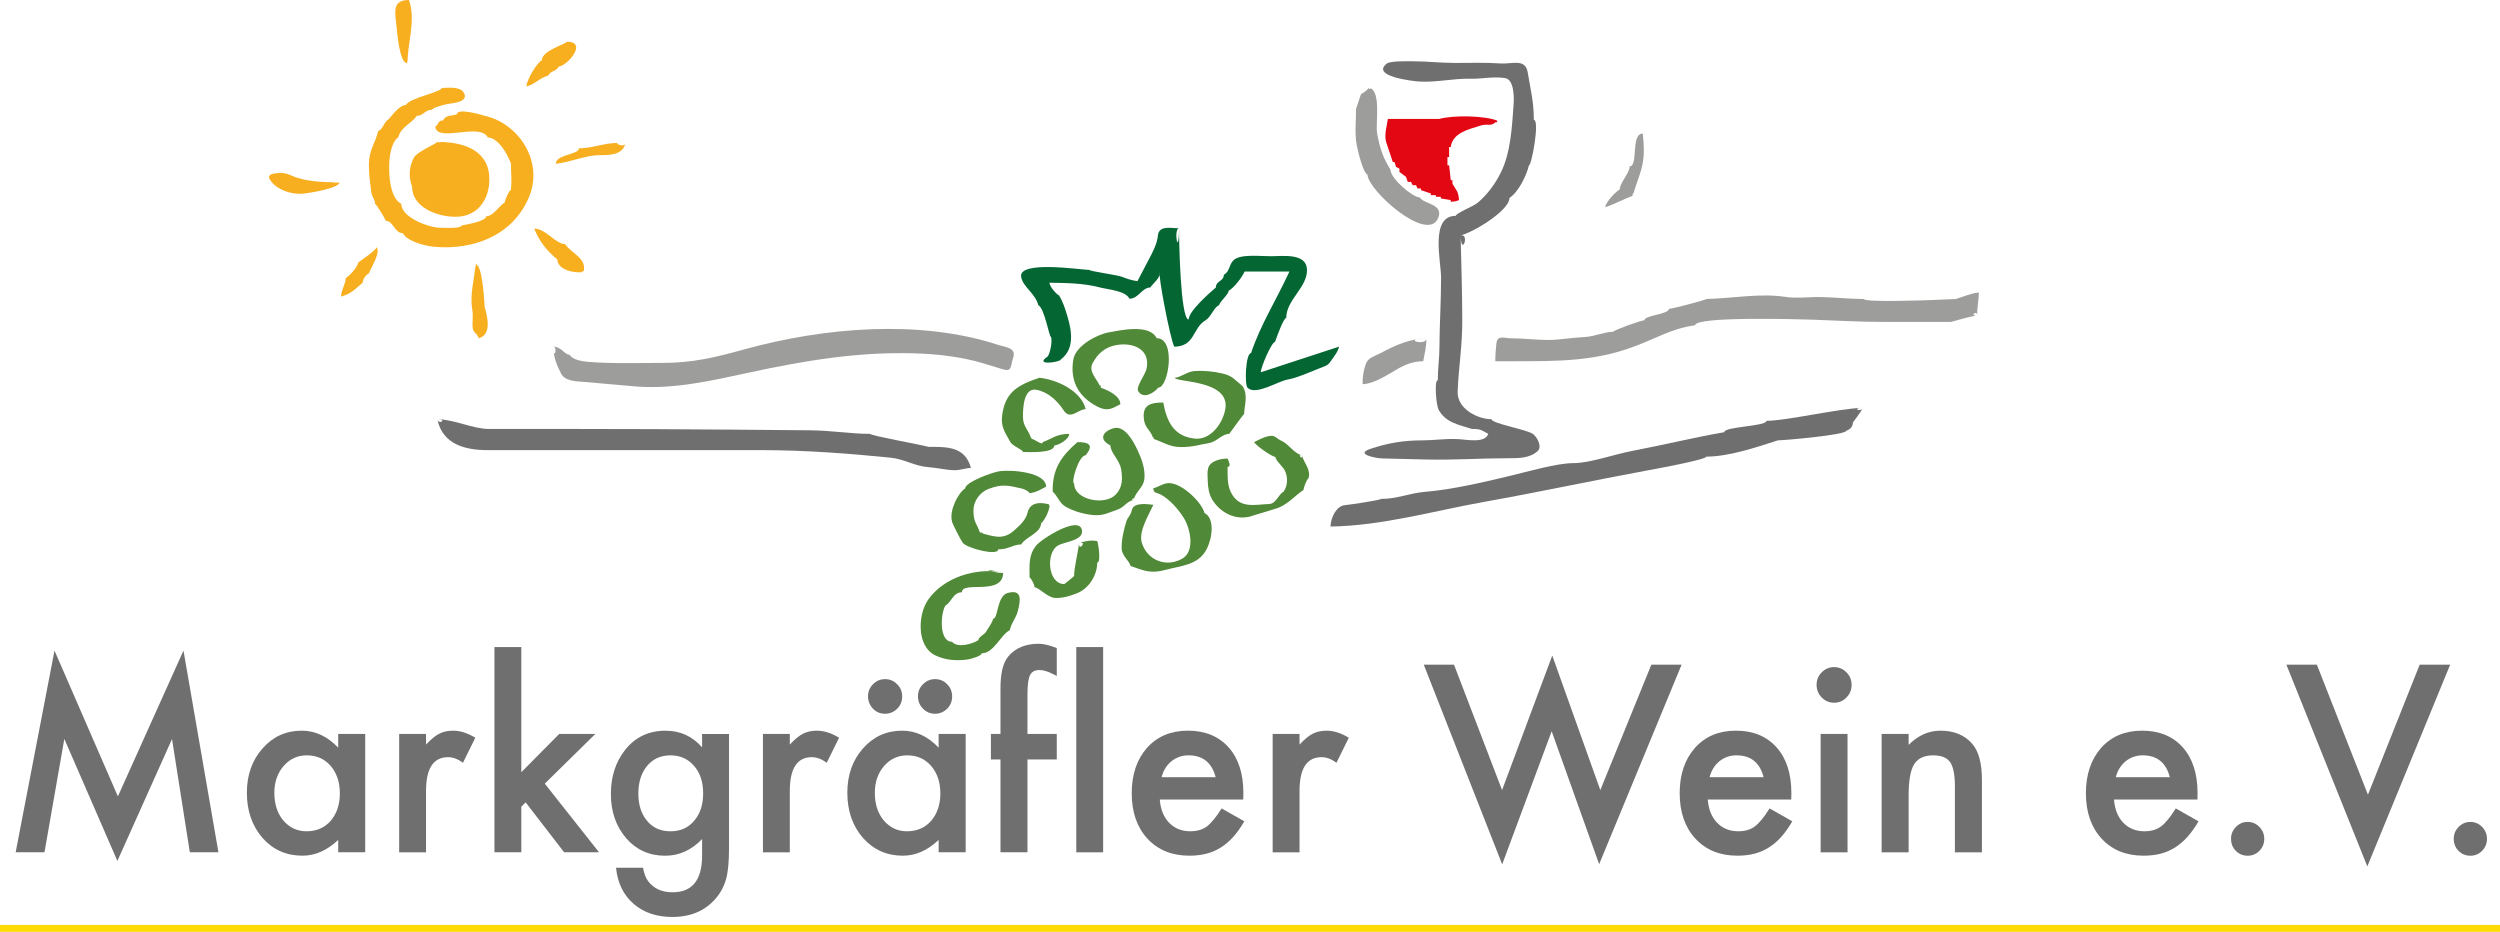 <?xml version="1.0" encoding="utf-8"?>
<!-- Generator: Adobe Illustrator 16.0.0, SVG Export Plug-In . SVG Version: 6.00 Build 0)  -->
<!DOCTYPE svg PUBLIC "-//W3C//DTD SVG 1.1//EN" "http://www.w3.org/Graphics/SVG/1.1/DTD/svg11.dtd">
<svg version="1.1" id="Ebene_1" xmlns="http://www.w3.org/2000/svg" xmlns:xlink="http://www.w3.org/1999/xlink" x="0px" y="0px"
	 width="220px" height="82px" viewBox="0 0 220 82" enable-background="new 0 0 220 82" xml:space="preserve">
<g>
	<g>
		<path fill-rule="evenodd" clip-rule="evenodd" fill="#F7AF1F" d="M35.861,5.573c-0.728,0-0.905-2.736-0.987-3.431
			C34.736,0.966,34.551,0.004,35.995,0C36.614,1.858,35.861,3.666,35.861,5.573C35.77,5.573,35.861,5.076,35.861,5.573"/>
		<path fill-rule="evenodd" clip-rule="evenodd" fill="#F7AF1F" d="M49.862,3.67c1.954,0-0.013,2.176-0.681,2.176
			c-0.228,0.457-0.721,0.357-0.953,0.815c-0.758,0.19-1.14,0.76-1.901,0.95c0-0.561,0.919-2.091,1.359-2.311
			C47.686,4.425,49.862,3.885,49.862,3.67C50.086,3.67,49.862,3.715,49.862,3.67"/>
		<path fill-rule="evenodd" clip-rule="evenodd" fill="#F7AF1F" d="M38.85,7.748c0.498-0.018,1.609-0.158,1.941,0.369
			c0.536,0.85-0.885,0.951-1.398,1.035c-0.272,0.047-1.359,0.333-1.359,0.498c-0.631,0-0.77,0.544-1.361,0.544
			c-0.467,0.699-1.391,0.946-1.628,1.905c-0.401,0.199-0.65,1.072-0.721,1.525c-0.184,1.197-0.12,3.766,0.992,4.317
			c0,1.194,2.345,2.021,3.17,2.085c0.294,0.022,2.13,0.118,2.13-0.182c0.388-0.078,2.174-0.371,2.174-0.816
			c0.614,0,1.067-0.846,1.632-1.221c0-0.223,0.399-1.089,0.542-1.089c0.087-0.938,0-1.466,0-2.311
			c-0.257-0.771-1.116-2.31-2.038-2.31c-0.677-1.361-4.473,0.504-4.622-0.953c0.38-0.255,0.192-0.543,0.681-0.543
			c0.262-0.52,0.725-0.369,1.225-0.545c0-0.575,2.091,0.018,2.445,0.136c2.975,0.659,5.198,3.983,3.909,7.116
			c-1.419,3.446-4.976,4.746-8.438,4.4c-0.744-0.076-2.326-0.484-2.676-1.186c-0.722,0-0.847-1.088-1.494-1.088
			c-0.059-0.172-0.844-1.495-0.953-1.495c0-0.444-0.268-0.519-0.339-1.089c-0.095-0.762-0.203-1.459-0.203-2.375
			c0-1.266,0.538-1.812,0.815-2.926c0.486-0.24,0.441-0.747,0.952-1.086c0.36-0.43,0.97-1.225,1.495-1.225
			C36.04,8.607,38.85,8.113,38.85,7.748C39.317,7.733,38.85,7.793,38.85,7.748"/>
		<path fill-rule="evenodd" clip-rule="evenodd" fill="#F7AF1F" d="M38.443,12.506c2.001-0.061,4.375,0.541,4.6,2.873
			c0.175,1.856-0.809,3.697-2.951,3.699c-1.626,0-3.825-0.838-3.825-2.629c-0.32-0.889-0.287-1.761,0.16-2.586
			C36.717,13.333,38.443,12.639,38.443,12.506C40.198,12.453,38.443,12.551,38.443,12.506"/>
		<path fill-rule="evenodd" clip-rule="evenodd" fill="#F7AF1F" d="M55.028,12.642c-0.235,1.03-1.471,1.005-2.279,1.011
			c-1.265,0.01-2.564,0.633-3.838,0.757c0-0.825,2.038-0.792,2.038-1.359C52.372,13.05,53.505,12.381,55.028,12.642
			C54.925,13.083,53.468,12.374,55.028,12.642"/>
		<path fill-rule="evenodd" clip-rule="evenodd" fill="#F7AF1F" d="M29.878,16.039c0,0.523-2.687,0.96-3.282,1.01
			c-0.984,0.078-2.289-0.365-2.838-1.23c-0.333-0.523,0.4-0.566,0.783-0.592c0.738-0.047,0.971,0.213,1.622,0.417
			C27.341,16.016,28.654,16.039,29.878,16.039C29.878,16.131,28.557,16.039,29.878,16.039"/>
		<path fill-rule="evenodd" clip-rule="evenodd" fill="#F7AF1F" d="M51.357,23.924c-0.76,0.164-2.311-0.177-2.311-1.088
			c-0.948-0.788-1.568-1.574-2.04-2.719c1.033,0,1.875,1.361,2.719,1.361C50.291,22.322,51.663,22.701,51.357,23.924
			C51.017,23.996,51.4,23.743,51.357,23.924"/>
		<path fill-rule="evenodd" clip-rule="evenodd" fill="#F7AF1F" d="M33.141,21.749c0.381,0.497-0.521,1.837-0.679,2.312
			c-0.269,0.133-0.543,0.516-0.543,0.814c-0.724,0.604-0.999,0.966-1.904,1.225c0-0.593,0.409-1.105,0.409-1.633
			c0.286-0.141,1.086-1.003,1.086-1.356C31.826,22.871,33.141,21.994,33.141,21.749C33.271,21.92,33.141,21.793,33.141,21.749"/>
		<path fill-rule="evenodd" clip-rule="evenodd" fill="#F7AF1F" d="M41.842,23.244c0.612,0,0.766,3.177,0.814,3.807
			c0.263,0.855,0.617,2.424-0.542,2.719c0-0.314-0.48-0.488-0.519-0.906c-0.052-0.518,0.061-1.024-0.025-1.54
			C41.314,25.795,41.748,24.735,41.842,23.244C41.933,23.244,41.794,23.955,41.842,23.244"/>
		<polygon fill="#706F6F" points="1.378,75.002 4.796,57.252 10.374,70.082 16.147,57.252 19.222,75.002 16.706,75.002 
			15.137,65.037 10.33,75.764 5.661,65.025 3.914,75.002 		"/>
		<path fill="#706F6F" d="M29.762,64.588h2.377v10.414h-2.377v-1.09c-0.977,0.926-2.025,1.389-3.146,1.389
			c-1.419,0-2.586-0.519-3.513-1.559c-0.919-1.064-1.378-2.389-1.378-3.979c0-1.562,0.458-2.861,1.378-3.902
			c0.92-1.042,2.068-1.562,3.448-1.562c1.195,0,2.263,0.5,3.211,1.496V64.588z M24.143,69.763c0,0.999,0.264,1.81,0.788,2.439
			c0.541,0.634,1.222,0.95,2.043,0.95c0.875,0,1.585-0.306,2.126-0.919c0.539-0.634,0.807-1.44,0.807-2.418
			c0-0.977-0.268-1.78-0.807-2.415c-0.541-0.621-1.244-0.931-2.104-0.931c-0.813,0-1.495,0.314-2.04,0.94
			C24.414,68.045,24.143,68.828,24.143,69.763"/>
		<path fill="#706F6F" d="M35.127,64.588h2.364v0.932c0.438-0.464,0.823-0.781,1.16-0.953c0.342-0.179,0.749-0.267,1.22-0.267
			c0.623,0,1.276,0.206,1.955,0.62l-1.083,2.201c-0.448-0.327-0.886-0.49-1.315-0.49c-1.29,0-1.937,0.989-1.937,2.972v5.401h-2.364
			V64.588z"/>
		<polygon fill="#706F6F" points="45.876,56.942 45.876,67.955 49.211,64.586 52.389,64.586 47.941,68.961 52.715,75.002 
			49.644,75.002 46.256,70.607 45.876,70.992 45.876,75.002 43.51,75.002 43.51,56.942 		"/>
		<path fill="#706F6F" d="M64.151,74.758c0,0.49-0.017,0.924-0.049,1.299c-0.031,0.373-0.077,0.703-0.13,0.989
			c-0.168,0.784-0.5,1.458-0.989,2.021c-0.926,1.083-2.2,1.625-3.818,1.625c-1.367,0-2.494-0.375-3.377-1.129
			c-0.913-0.773-1.437-1.839-1.579-3.202h2.377c0.094,0.515,0.243,0.909,0.455,1.188c0.489,0.646,1.205,0.972,2.144,0.972
			c1.733,0,2.599-1.076,2.599-3.229v-1.453c-0.939,0.976-2.023,1.465-3.25,1.465c-1.396,0-2.541-0.516-3.429-1.539
			c-0.898-1.043-1.348-2.342-1.348-3.904c0-1.52,0.418-2.809,1.253-3.871c0.896-1.127,2.081-1.688,3.554-1.688
			c1.292,0,2.365,0.487,3.22,1.464v-1.176h2.369V74.758z M61.877,69.82c0-1.008-0.265-1.816-0.8-2.422
			c-0.538-0.619-1.231-0.928-2.07-0.928c-0.9,0-1.606,0.336-2.127,1.012c-0.469,0.607-0.705,1.389-0.705,2.35
			c0,0.947,0.235,1.723,0.705,2.328c0.512,0.662,1.22,0.994,2.127,0.994c0.904,0,1.62-0.334,2.144-1.005
			C61.638,71.545,61.877,70.768,61.877,69.82"/>
		<path fill="#706F6F" d="M67.139,64.588h2.364v0.932c0.438-0.464,0.823-0.781,1.16-0.953c0.342-0.179,0.751-0.267,1.22-0.267
			c0.623,0,1.276,0.206,1.955,0.62l-1.083,2.201c-0.45-0.327-0.886-0.49-1.315-0.49c-1.289,0-1.937,0.989-1.937,2.972v5.401h-2.364
			V64.588z"/>
		<path fill="#706F6F" d="M82.601,64.586h2.379v10.416h-2.379v-1.09c-0.977,0.926-2.023,1.389-3.145,1.389
			c-1.417,0-2.586-0.521-3.513-1.561c-0.919-1.061-1.378-2.387-1.378-3.978c0-1.562,0.458-2.861,1.378-3.902
			c0.917-1.042,2.068-1.562,3.448-1.562c1.192,0,2.264,0.498,3.209,1.497V64.586z M76.386,61.271c0-0.412,0.145-0.766,0.438-1.057
			c0.296-0.301,0.65-0.451,1.064-0.451c0.414,0,0.768,0.15,1.063,0.451c0.296,0.291,0.441,0.648,0.441,1.068
			c0,0.428-0.145,0.791-0.441,1.09c-0.309,0.293-0.664,0.439-1.063,0.439c-0.421,0-0.776-0.148-1.073-0.451
			C76.528,62.049,76.386,61.688,76.386,61.271 M76.985,69.763c0,0.997,0.261,1.812,0.79,2.438c0.541,0.636,1.219,0.952,2.04,0.952
			c0.875,0,1.583-0.306,2.124-0.919c0.542-0.636,0.813-1.439,0.813-2.417s-0.271-1.783-0.813-2.416
			c-0.54-0.621-1.242-0.931-2.102-0.931c-0.815,0-1.495,0.314-2.042,0.942C77.252,68.045,76.985,68.828,76.985,69.763
			 M80.781,61.271c0-0.412,0.147-0.766,0.441-1.057c0.301-0.301,0.655-0.451,1.064-0.451c0.419,0,0.775,0.15,1.062,0.451
			c0.294,0.291,0.441,0.648,0.441,1.068c0,0.428-0.147,0.791-0.441,1.09c-0.31,0.293-0.664,0.439-1.062,0.439
			c-0.416,0-0.77-0.148-1.064-0.451C80.928,62.063,80.781,61.7,80.781,61.271"/>
		<path fill="#706F6F" d="M90.417,66.832v8.17h-2.375v-8.17H87.2v-2.246h0.842v-4.021c0-1.312,0.222-2.237,0.672-2.78
			c0.617-0.755,1.515-1.133,2.691-1.133c0.422,0,0.95,0.125,1.591,0.376v2.459l-0.243-0.129c-0.512-0.263-0.933-0.396-1.263-0.396
			c-0.42,0-0.706,0.151-0.851,0.46c-0.149,0.298-0.222,0.878-0.222,1.732v3.431h2.579v2.246H90.417z"/>
		<rect x="94.712" y="56.942" fill="#706F6F" width="2.364" height="18.062"/>
		<path fill="#706F6F" d="M109.407,70.361h-7.345c0.064,0.854,0.337,1.538,0.822,2.043c0.482,0.497,1.104,0.748,1.861,0.748
			c0.591,0,1.077-0.141,1.463-0.428c0.378-0.286,0.811-0.813,1.293-1.582l2.001,1.133c-0.312,0.535-0.636,0.992-0.98,1.376
			c-0.344,0.382-0.711,0.694-1.105,0.938c-0.391,0.246-0.815,0.428-1.272,0.541c-0.457,0.115-0.95,0.17-1.483,0.17
			c-1.527,0-2.756-0.498-3.683-1.494c-0.926-1.006-1.387-2.34-1.387-4.002c0-1.645,0.448-2.979,1.346-3.997
			c0.907-1.007,2.104-1.509,3.598-1.509c1.508,0,2.699,0.488,3.578,1.466c0.867,0.97,1.304,2.313,1.304,4.029L109.407,70.361z
			 M106.976,68.395c-0.33-1.283-1.126-1.925-2.389-1.925c-0.288,0-0.558,0.044-0.809,0.133c-0.254,0.091-0.482,0.22-0.69,0.385
			c-0.206,0.169-0.383,0.37-0.531,0.604c-0.147,0.235-0.26,0.502-0.335,0.803H106.976z"/>
		<path fill="#706F6F" d="M111.995,64.588h2.365v0.932c0.437-0.464,0.822-0.781,1.16-0.953c0.344-0.179,0.75-0.267,1.219-0.267
			c0.623,0,1.277,0.206,1.956,0.62l-1.084,2.201c-0.448-0.327-0.887-0.49-1.315-0.49c-1.29,0-1.937,0.989-1.937,2.972v5.401h-2.365
			V64.588z"/>
		<polygon fill="#706F6F" points="127.952,58.491 132.182,69.528 136.599,57.689 140.828,69.528 145.319,58.491 147.982,58.491 
			140.725,76.049 136.547,64.352 132.192,76.063 125.291,58.491 		"/>
		<path fill="#706F6F" d="M157.63,70.361h-7.346c0.065,0.854,0.337,1.538,0.823,2.043c0.482,0.497,1.104,0.748,1.861,0.748
			c0.59,0,1.076-0.141,1.462-0.428c0.378-0.286,0.811-0.813,1.293-1.582l2.001,1.133c-0.312,0.535-0.636,0.992-0.979,1.376
			c-0.344,0.382-0.712,0.694-1.105,0.938c-0.392,0.246-0.816,0.428-1.272,0.541c-0.454,0.115-0.951,0.17-1.484,0.17
			c-1.527,0-2.754-0.498-3.683-1.494c-0.926-1.006-1.389-2.34-1.389-4.002c0-1.645,0.45-2.979,1.348-3.997
			c0.904-1.007,2.105-1.509,3.598-1.509c1.508,0,2.7,0.488,3.578,1.466c0.868,0.97,1.305,2.313,1.305,4.029L157.63,70.361z
			 M155.198,68.395c-0.329-1.283-1.125-1.925-2.386-1.925c-0.288,0-0.559,0.044-0.812,0.133c-0.252,0.091-0.48,0.22-0.69,0.385
			c-0.205,0.169-0.383,0.37-0.528,0.604c-0.148,0.235-0.261,0.502-0.339,0.803H155.198z"/>
		<path fill="#706F6F" d="M159.86,60.256c0-0.421,0.149-0.783,0.452-1.089c0.301-0.308,0.662-0.461,1.082-0.461
			c0.428,0,0.793,0.153,1.094,0.461c0.301,0.299,0.453,0.666,0.453,1.101s-0.152,0.807-0.453,1.111
			c-0.294,0.307-0.655,0.461-1.083,0.461c-0.427,0-0.792-0.154-1.093-0.461C160.009,61.074,159.86,60.699,159.86,60.256
			 M162.583,75.004h-2.367V64.588h2.367V75.004z"/>
		<path fill="#706F6F" d="M165.582,64.588h2.377v0.961c0.828-0.832,1.761-1.249,2.797-1.249c1.194,0,2.123,0.382,2.789,1.143
			c0.574,0.649,0.864,1.708,0.864,3.177v6.385h-2.378v-5.812c0-1.024-0.143-1.733-0.421-2.124c-0.275-0.398-0.771-0.598-1.493-0.598
			c-0.786,0-1.346,0.264-1.673,0.789c-0.322,0.521-0.484,1.428-0.484,2.723v5.021h-2.377V64.588z"/>
		<path fill="#706F6F" d="M193.375,70.361h-7.343c0.063,0.854,0.336,1.538,0.821,2.043c0.484,0.497,1.103,0.748,1.862,0.748
			c0.588,0,1.076-0.141,1.46-0.428c0.38-0.286,0.811-0.813,1.293-1.582l2.001,1.133c-0.31,0.535-0.636,0.992-0.978,1.376
			c-0.344,0.382-0.712,0.694-1.105,0.938c-0.395,0.246-0.815,0.428-1.272,0.541c-0.457,0.115-0.952,0.17-1.484,0.17
			c-1.53,0-2.757-0.498-3.683-1.494c-0.926-1.006-1.387-2.34-1.387-4.002c0-1.645,0.448-2.979,1.344-3.997
			c0.907-1.007,2.105-1.509,3.598-1.509c1.51,0,2.703,0.488,3.578,1.466c0.868,0.97,1.305,2.313,1.305,4.029L193.375,70.361z
			 M190.946,68.395c-0.331-1.283-1.125-1.925-2.388-1.925c-0.288,0-0.559,0.044-0.812,0.133c-0.252,0.091-0.48,0.22-0.688,0.385
			c-0.208,0.169-0.382,0.37-0.53,0.604c-0.149,0.235-0.262,0.502-0.338,0.803H190.946z"/>
		<path fill="#706F6F" d="M196.331,73.805c0-0.399,0.145-0.744,0.432-1.037c0.286-0.293,0.631-0.438,1.03-0.438
			c0.403,0,0.745,0.145,1.03,0.438c0.288,0.293,0.432,0.64,0.432,1.048c0,0.415-0.144,0.767-0.432,1.06
			c-0.279,0.283-0.621,0.428-1.03,0.428c-0.414,0-0.759-0.145-1.041-0.428C196.471,74.589,196.331,74.232,196.331,73.805"/>
		<polygon fill="#706F6F" points="203.885,58.491 208.378,69.934 212.932,58.491 215.615,58.491 208.324,76.243 201.202,58.491 		
			"/>
		<path fill="#706F6F" d="M215.929,73.805c0-0.399,0.145-0.744,0.433-1.037c0.285-0.293,0.631-0.438,1.029-0.438
			c0.403,0,0.745,0.145,1.032,0.438c0.288,0.293,0.431,0.64,0.431,1.048c0,0.415-0.143,0.767-0.431,1.06
			c-0.281,0.283-0.623,0.428-1.032,0.428c-0.413,0-0.759-0.145-1.041-0.428C216.069,74.589,215.929,74.232,215.929,73.805"/>
		<line fill="none" stroke="#FFDA00" stroke-width="1.216" stroke-miterlimit="10" x1="0" y1="82" x2="220" y2="82"/>
		<path fill-rule="evenodd" clip-rule="evenodd" fill="#9D9D9C" d="M120.485,7.714c1.098,0.284,0.548,3.135,0.697,3.991
			c0.262,1.49,0.578,2.24,1.177,3.217c0,0.791,1.947,2.453,2.595,2.453c0.297,0.593,2.134,0.545,1.6,1.82
			c-0.944,2.24-6.213-2.467-6.213-3.841c-0.338,0-0.883-2.133-0.961-2.642c-0.173-1.133-0.049-1.906-0.049-3.125
			c0.147-0.432,0.292-0.864,0.435-1.299C120.023,8.15,120.302,7.943,120.485,7.714C120.884,7.818,120.344,7.891,120.485,7.714"/>
		<path fill-rule="evenodd" clip-rule="evenodd" fill="#9D9D9C" d="M143.699,17.229c-0.77,0.258-1.465,0.68-2.454,1.01
			c0.141-0.566,0.909-1.325,1.3-1.585c0-0.577,0.866-1.423,0.866-2.019c0.781,0,0.074-2.883,1.152-2.883
			c0.096,0.883,0.161,1.789-0.015,2.666C144.353,15.414,143.926,16.246,143.699,17.229
			C143.554,17.277,143.842,16.609,143.699,17.229"/>
		<path fill-rule="evenodd" clip-rule="evenodd" fill="#9D9D9C" d="M173.993,27.756c-0.779,0.137-1.547,0.357-2.306,0.574h-5.928
			c-2.09,0-4.18-0.126-6.267-0.199c-1.292-0.044-10.316-0.302-10.316,0.489c-2.336,0.333-3.427,1.238-6.075,2.12
			c-3.775,1.26-7.587,1.012-11.514,1.051c-0.004-0.521,0.039-1.039,0.096-1.558c0.084-0.784,0.67-0.461,1.345-0.461
			c1.167,0,2.005,0.144,3.245,0.144c0.95,0,2.065-0.208,3.185-0.258c0.807-0.036,1.739-0.461,2.509-0.461
			c0-0.134,2.456-1.012,2.738-1.012c0-0.444,2.164-0.521,2.164-1.008c0.329,0,3.317-0.81,3.317-0.866
			c2.364-0.067,4.716-0.522,6.914-0.188c1.037,0.16,2.123-0.008,3.17,0.017c1.257,0.028,2.485,0.172,3.757,0.172
			c0,0.313,5.714,0.104,6.101,0.087c0.664-0.027,1.327-0.057,1.991-0.087c0.67-0.203,1.313-0.502,2.018-0.575
			C174.138,26.379,173.976,27.065,173.993,27.756C173.268,27.882,173.98,27.209,173.993,27.756"/>
		<path fill-rule="evenodd" clip-rule="evenodd" fill="#9D9D9C" d="M48.685,30.494c0.749,0.05,0.998,0.721,1.442,0.721
			c0.22,0.438,1.099,0.585,1.585,0.625c2.062,0.172,4.472,0.098,6.49,0.098c2.808,0,4.701-0.479,7.392-1.219
			c6.913-1.896,15.267-2.631,22.182-0.389c0.794,0.258,1.679,0.262,1.376,1.172c-0.249,0.744-0.065,1.252-0.937,0.986
			c-0.554-0.169-1.105-0.336-1.66-0.505c-1.944-0.592-4.112-0.836-6.16-0.891c-4.962-0.134-9.585,0.643-14.41,1.681
			c-3.217,0.693-6.625,1.494-9.954,1.243c-1.329-0.1-3.17-0.294-4.513-0.399c-0.736-0.055-1.788-0.041-2.146-0.746
			C48.975,32.094,48.7,31.383,48.685,30.494C49.122,30.522,48.706,31.877,48.685,30.494"/>
		<path fill-rule="evenodd" clip-rule="evenodd" fill="#9D9D9C" d="M125.533,29.773c-0.006,0.684-0.16,1.348-0.29,2.018
			c-0.822-0.004-1.519,0.262-2.224,0.658c-0.875,0.493-2.023,1.307-3.109,1.36c-0.015-0.611,0.073-1.208,0.284-1.784
			c0.205-0.574,0.802-0.684,1.319-0.963C122.792,30.379,124.053,29.811,125.533,29.773
			C125.527,30.502,123.199,29.832,125.533,29.773"/>
		<path fill-rule="evenodd" clip-rule="evenodd" fill="#706F6F" d="M128.534,20.711c0.063,2.531,0.145,5.059,0.145,7.589
			c0,2.201-0.318,3.979-0.406,6.156c-0.063,1.521,1.765,2.435,2.983,2.435c0,0.377,3.031,0.884,3.63,1.29
			c0.371,0.247,0.849,1.129,0.431,1.511c-0.697,0.635-1.649,0.633-2.63,0.633c-2.401,0-4.767,0.172-7.174,0.112
			c-1.305-0.032-2.609-0.063-3.914-0.097c-0.48-0.011-2.413-0.367-1.017-0.836c1.636-0.547,2.987-0.753,4.66-0.753
			c0.898,0,1.93-0.16,3.011-0.112c0.799,0.033,2.426,0.406,2.713-0.461c-0.612-0.314-0.61-0.43-1.43-0.43
			c-1.218-0.384-2.302-0.547-2.946-1.702c-0.192-0.345-0.403-2.592-0.062-2.592c0-1.146,0.145-1.874,0.145-2.96
			c0-1.779,0.145-4.031,0.141-6.061c0-1.457-0.995-5.438,1.291-5.438c0-0.224,1.581-0.855,1.916-1.139
			c0.867-0.729,1.543-1.655,2.046-2.662c0.907-1.806,0.991-4.195,1.129-5.981c0.05-0.649,0.046-2.209-0.739-2.338
			c-1.054-0.172-2.039,0.08-3.07,0.054c-1.472-0.038-2.951,0.331-4.457,0.248c-0.701-0.038-4.323-0.483-2.883-1.587
			c0.322-0.248,1.944-0.196,2.336-0.196c1.242,0,2.334,0.144,3.703,0.144c1.327,0,2.66-0.047,3.979,0.047
			c0.978,0.07,2.172-0.479,2.375,0.788c0.245,1.526,0.537,2.534,0.537,4.177c0.542,0-0.192,4.008-0.431,4.008
			c-0.222,0.896-0.894,2.314-1.715,2.863C132.831,18.539,129.581,20.492,128.534,20.711
			C128.582,22.669,129.378,20.534,128.534,20.711"/>
		<path fill-rule="evenodd" clip-rule="evenodd" fill="#706F6F" d="M163.916,35.887c-0.066,0.283-0.876,1.289-0.861,1.289
			c0,0.319-0.205,0.613-0.57,0.717c0,0.393-5.58,0.858-6.034,0.858c-1.891,0.613-4.32,1.432-6.3,1.432
			c0,0.272-4.583,1.104-5.296,1.236c-4.735,0.872-9.425,1.886-14.164,2.729c-4.487,0.799-9.03,2.118-13.609,2.188
			c0.028-0.811,0.528-1.822,1.27-1.883c0.395-0.033,3.167-0.443,3.167-0.549c1.441,0,2.518-0.508,3.866-0.621
			c2.417-0.201,5-0.816,7.37-1.378c1.805-0.427,4.232-1.151,5.729-1.151c1.421,0,3.527-0.769,5.279-1.101
			c2.669-0.505,5.287-1.153,7.966-1.619c0-0.505,3.721-0.507,3.721-1.002C157.197,37.032,161.757,35.953,163.916,35.887
			C163.812,36.324,162.856,35.92,163.916,35.887"/>
		<path fill-rule="evenodd" clip-rule="evenodd" fill="#706F6F" d="M38.485,36.889c1.547,0.031,3.13,0.859,4.543,0.859h7.444
			c4.699,0,9.397,0.023,14.097,0.061c2.219,0.018,4.44,0.037,6.66,0.057c1.979,0.015,3.633,0.313,5.337,0.313
			c0,0.15,4.56,0.972,5.153,1.146c1.536,0,3.219-0.074,3.723,1.858c-0.469,0-0.95,0.212-1.467,0.196
			c-0.794-0.021-1.479-0.215-2.262-0.268c-1.206-0.082-2.145-0.715-3.334-0.835c-3.523-0.351-7.431-0.666-11.463-0.666H51.048
			h-8.161C41.012,39.61,38.939,39.143,38.485,36.889C39.409,36.908,38.59,37.421,38.485,36.889"/>
		<path fill-rule="evenodd" clip-rule="evenodd" fill="#046633" d="M103.759,20.091c-0.011,0.847,0.108,8.024,0.843,8.024
			c0-0.742,1.878-2.374,2.394-2.816c0-0.602,0.702-0.522,0.702-1.124c0.522-0.26,0.422-0.845,0.847-1.269
			c0.583-0.581,2.373-0.352,3.305-0.359c1.112-0.008,3.092-0.273,3.163,1.146c0.076,1.584-1.823,2.674-1.823,4.282
			c-0.228,0-0.827,1.636-0.985,2.112c-0.296,0-1.231,2.18-1.265,2.674c2.295-0.752,4.595-1.504,6.894-2.254
			c-0.079,0.383-0.301,0.668-0.514,0.979c-0.487,0.703-0.418,0.613-1.238,0.938c-0.956,0.379-1.973,0.84-2.752,0.971
			c-0.865,0.145-2.797,1.42-3.537,0.74c-0.296-0.272-0.175-3.064,0.299-3.064c0.833-2.496,2.185-4.599,3.378-7.177h-3.941
			c-0.251,0.551-0.975,1.473-1.406,1.688c0,0.314-0.721,0.886-0.846,1.268c-0.51,0.255-0.683,1.028-1.196,1.337
			c-1.165,0.699-0.9,2.295-2.746,2.322c-0.378-0.737-1.458-6.475-1.268-6.475c0,0.469-0.604,0.908-0.843,1.266
			c-0.725,0-1.037,0.986-1.831,0.986c-0.355-0.715-1.913-0.809-2.583-0.988c-1.442-0.385-2.97-0.398-4.455-0.418
			c0,0.306,0.571,0.986,0.844,1.124c0.339,0.54,0.544,1.194,0.725,1.8c0.425,1.42,0.627,2.923-0.582,3.834
			c0,0.227-2.452,0.596-1.127-0.285c0.211-0.364,0.397-1.277,0.282-1.688c-0.179,0-0.564-2.534-1.129-2.815
			c-0.255-1.034-1.361-1.6-1.508-2.487c-0.239-1.451,5.093-0.643,6.013-0.609c0,0.115,2.395,0.43,2.84,0.6
			c0.448,0.172,0.904,0.33,1.384,0.385c0.308-0.592,0.619-1.183,0.928-1.773c0.42-0.798,0.788-1.457,0.873-2.252
			C101.993,19.794,103.091,20.091,103.759,20.091C103.722,22.854,103.241,20.091,103.759,20.091"/>
		<path fill-rule="evenodd" clip-rule="evenodd" fill="#508937" d="M96.846,34.113c0.627,0.207,1.745,0.723,1.745,1.453
			c-0.706,0.385-1.139,0.682-2.054,0.199c-1.771-0.936-2.373-2.393-2.087-4.121c0.211-1.254,2.157-2.234,3.124-2.397
			c0.905-0.15,3.557-0.799,4.212,0.512c1.737,0,1.047,4.354,0.143,4.354c-0.395,0.477-1.297,1.035-1.758,0.326
			c-0.251-0.389,0.612-1.457,0.724-1.981c0.383-1.776-1.285-2.397-2.793-2.064c-0.917,0.202-1.527,0.763-1.951,1.565
			C95.728,32.759,96.641,33.422,96.846,34.113C96.993,34.162,96.68,33.557,96.846,34.113"/>
		<path fill-rule="evenodd" clip-rule="evenodd" fill="#508937" d="M101.493,38.615c-0.22-0.826-0.779-0.879-0.845-1.862
			c-0.076-1.132,0.612-1.33,1.718-1.332c0.296,1.616,0.902,3.022,2.84,3.179c1.355,0.108,2.454-1.391,2.633-2.689
			c0.346-2.512-4.457-2.259-4.457-2.669c0.446,0,1.111-0.544,1.694-0.585c0.851-0.064,1.733,0.024,2.562,0.225
			c0.835,0.2,1.05,0.568,1.698,1.088c0.542,0.795,0.147,1.788,0.147,2.469c-0.063,0-1.095,1.455-1.31,1.742
			c-0.627,0-1.121,0.695-1.741,0.799c-0.89,0.148-1.421,0.363-2.516,0.363C102.925,39.342,102.309,38.885,101.493,38.615
			C101.392,38.232,101.641,38.664,101.493,38.615"/>
		<path fill-rule="evenodd" clip-rule="evenodd" fill="#508937" d="M90.748,38.615c0.286,0,1.017,0.658,1.017,0.289
			c0.891-0.325,1.187-0.715,2.324-0.725c0,0.478-0.943,1.016-1.308,1.016c0,0.723-2.304,0.58-2.761,0.58
			c0-0.209-0.924-0.507-1.131-0.91c-0.389-0.752-0.843-1.25-0.701-2.322c0.27-2.024,1.352-2.657,3.286-3.302
			c1.553,0.173,3.662,1.142,4.065,2.761c-0.653,0-1.354,1.006-1.933,0.116c-0.547-0.841-1.373-1.624-2.392-1.815
			c-1.144-0.219-1.195,1.627-1.195,2.376C90.021,37.557,90.525,37.811,90.748,38.615C90.846,38.615,90.658,38.289,90.748,38.615"/>
		<path fill-rule="evenodd" clip-rule="evenodd" fill="#508937" d="M99.752,43.987c-0.689,0.19-0.781,0.647-1.454,0.871
			c-0.736,0.246-1.211,0.563-2.163,0.461c-0.819-0.089-1.66-0.332-2.378-0.74c-0.515-0.29-0.694-0.943-1.121-1.317
			c-0.041-2.018,0.774-3.131,2.176-4.355c1.024-0.005,1.463,0.244,0.728,1.16c-0.629,0-1.32,2.469-1.018,2.469
			c0,1.477,2.686,1.961,3.631,1.016c0.638-0.638,0.645-1.411,0.506-2.254c-0.134-0.825-0.941-1.453-0.941-2.1
			c-1.071-0.535-0.674-1.241,0.273-1.514c0.986-0.283,1.754,1.16,2.115,1.934c0.362,0.771,0.693,1.67,0.597,2.536
			C100.622,42.889,99.959,43.24,99.752,43.987C99.428,44.076,99.858,43.607,99.752,43.987"/>
		<path fill-rule="evenodd" clip-rule="evenodd" fill="#508937" d="M114.564,40.066c0.187,0.689,0.827,1.254,0.58,2.033
			c-0.117,0-0.435,0.826-0.435,1.018c-0.796,0.529-1.196,1.099-2.106,1.524c-0.316,0.147-2.541,0.771-2.541,0.797
			c-1.354,0.38-2.676-0.339-3.361-1.431c-0.31-0.496-0.396-1.068-0.418-1.642c-0.039-0.986-0.143-1.55,0.894-1.887
			c0.277-0.082,0.562-0.124,0.852-0.122c0.076,0.199,0.358,0.725,0,0.725c0,0.75-0.047,1.547,0.288,2.234
			c0.736,1.504,2.127,1.079,3.369,1.038c0.604-0.017,0.817-0.858,1.28-1.093c0.365-0.561,0.368-1.223,0.124-1.801
			c-0.167-0.395-0.851-0.926-0.851-1.249c-0.283,0-1.65-0.946-1.886-1.306c0.4-0.18,0.774-0.408,1.207-0.508
			c0.679-0.158,0.662,0.14,1.218,0.402C113.47,39.121,113.813,39.863,114.564,40.066C114.696,40.557,114.086,39.939,114.564,40.066"
			/>
		<path fill-rule="evenodd" clip-rule="evenodd" fill="#508937" d="M86.246,46.893c1.152,0.274,1.965,0.694,2.994-0.207
			c0.584-0.517,1.039-0.959,1.182-1.568c0.222-0.922,1.063-0.938,1.834-0.751c0.37,0.089-0.431,1.654-0.638,1.654
			c0,0.899-1.429,1.259-1.743,1.888c-0.707,0-1.112,0.436-2.033,0.436c0,0.608-2.753-0.092-3.12-0.582
			c-0.188-0.25-1.019-1.887-0.945-1.887c-0.255-0.929,0.511-2.471,1.162-2.904c0-0.539,2.395-1.423,3.035-1.507
			c1.114-0.146,4.08,0.103,4.08,1.363c-0.562,0.292-0.794,0.47-1.454,0.579c0-0.127-0.461-0.372-0.664-0.412
			c-1.149-0.246-1.649-0.451-2.921,0.021c-0.777,0.285-1.351,1.078-1.351,1.891C85.666,46.019,85.956,46.023,86.246,46.893
			C86.91,47.051,86.199,46.748,86.246,46.893"/>
		<path fill-rule="evenodd" clip-rule="evenodd" fill="#508937" d="M99.462,49.797c0-0.386-0.731-0.832-0.755-1.516
			c-0.025-0.782,0.182-1.645,0.41-2.392c0.11-0.37,0.369-0.482,0.486-1.005c0.175-0.781,1.645-0.463,1.893-0.463
			c-0.397,0.885-1.321,2.339-1.017,3.34c0.461,1.524,2.122,2.217,3.553,1.404c1.2-0.677,0.677-2.775,0.107-3.642
			c-0.498-0.764-1.148-1.506-1.94-1.974c-0.379-0.225-0.704-0.105-0.704-0.58c0.39-0.096,0.729-0.34,1.123-0.43
			c1.164-0.272,3.131,1.615,3.377,2.607c0.928,0.463,0.697,2.242,0.163,3.233c-0.743,1.376-2.286,1.409-3.546,1.76
			C101.171,50.537,100.584,50.168,99.462,49.797C99.462,49.699,99.605,49.845,99.462,49.797"/>
		<path fill-rule="evenodd" clip-rule="evenodd" fill="#508937" d="M94.96,47.764c0.602-0.135,0.967-0.26,1.596-0.148
			c0.117,0.316,0.338,1.893,0,1.893c0,1.011-0.646,2.242-1.784,2.699c-0.604,0.242-1.295,0.45-1.952,0.408
			c-0.655-0.045-1.389-0.93-1.782-0.93c0-0.21-0.206-0.678-0.435-0.871c0-1.051-0.117-1.915,0.559-2.783
			c0.465-0.602,3.76-2.684,4.041-1.413c0.211,0.954-1.491,1.036-2.101,1.384c-1.078,0.611-0.917,3.388,0.552,3.393
			c0,0.023,0.935-0.727,0.869-0.727C94.522,49.936,94.857,48.695,94.96,47.764C95.754,47.586,94.863,48.633,94.96,47.764"/>
		<path fill-rule="evenodd" clip-rule="evenodd" fill="#508937" d="M88.279,50.377c0,2.099-3.63,0.697-3.63,1.743
			c-0.787,0-0.919,0.896-1.452,1.161c-0.438,0.717-0.577,3.195,0.58,3.195c0.489,0.578,1.802,0.195,2.323-0.145
			c0-0.285,0.54-0.483,0.695-0.768c0.22-0.408,0.427-0.572,0.614-1.123c0.43,0,0.314-1.999,1.266-2.259
			c1.27-0.341,1.148,0.581,0.902,1.562c-0.181,0.707-0.522,0.928-0.719,1.715c-0.794,0.399-1.4,2.033-2.469,2.033
			c0,0.229-0.952,0.515-1.325,0.557c-0.966,0.113-1.879,0.043-2.752-0.373c-1.67-0.795-1.541-3.588-0.649-4.877
			C83.064,50.766,85.934,49.928,88.279,50.377C88.279,50.619,85.346,49.814,88.279,50.377"/>
		<path fill-rule="evenodd" clip-rule="evenodd" fill="#E30613" d="M122.128,10.467h4.519c1.281-0.354,4.031-0.284,5.104,0.146
			v0.146h-0.147c-0.426,0.393-0.705,0.099-1.311,0.291c-1.064,0.336-2.483,0.645-2.626,1.894h-0.145v0.875h-0.145v0.729h0.145
			c0.047,0.438,0.097,0.875,0.145,1.311h0.147v0.292c0.282,0.554,0.514,0.592,0.581,1.458c-0.231,0.089-0.344,0.129-0.729,0.146
			v-0.146c-0.29-0.049-0.582-0.097-0.872-0.146v-0.144h-0.439v-0.146h-0.437v-0.146c-0.292-0.098-0.582-0.195-0.874-0.293v-0.146
			h-0.292c-0.05-0.096-0.096-0.192-0.145-0.292h-0.292c-0.047-0.098-0.097-0.193-0.145-0.291h-0.292
			c-0.047-0.146-0.097-0.291-0.145-0.437c-0.194-0.146-0.389-0.294-0.583-0.438v-0.291c-0.098-0.05-0.195-0.098-0.292-0.146
			c-0.048-0.146-0.098-0.294-0.145-0.438h-0.147c-0.192-0.582-0.388-1.168-0.582-1.75C121.782,11.822,122.076,10.994,122.128,10.467
			"/>
	</g>
</g>
</svg>
